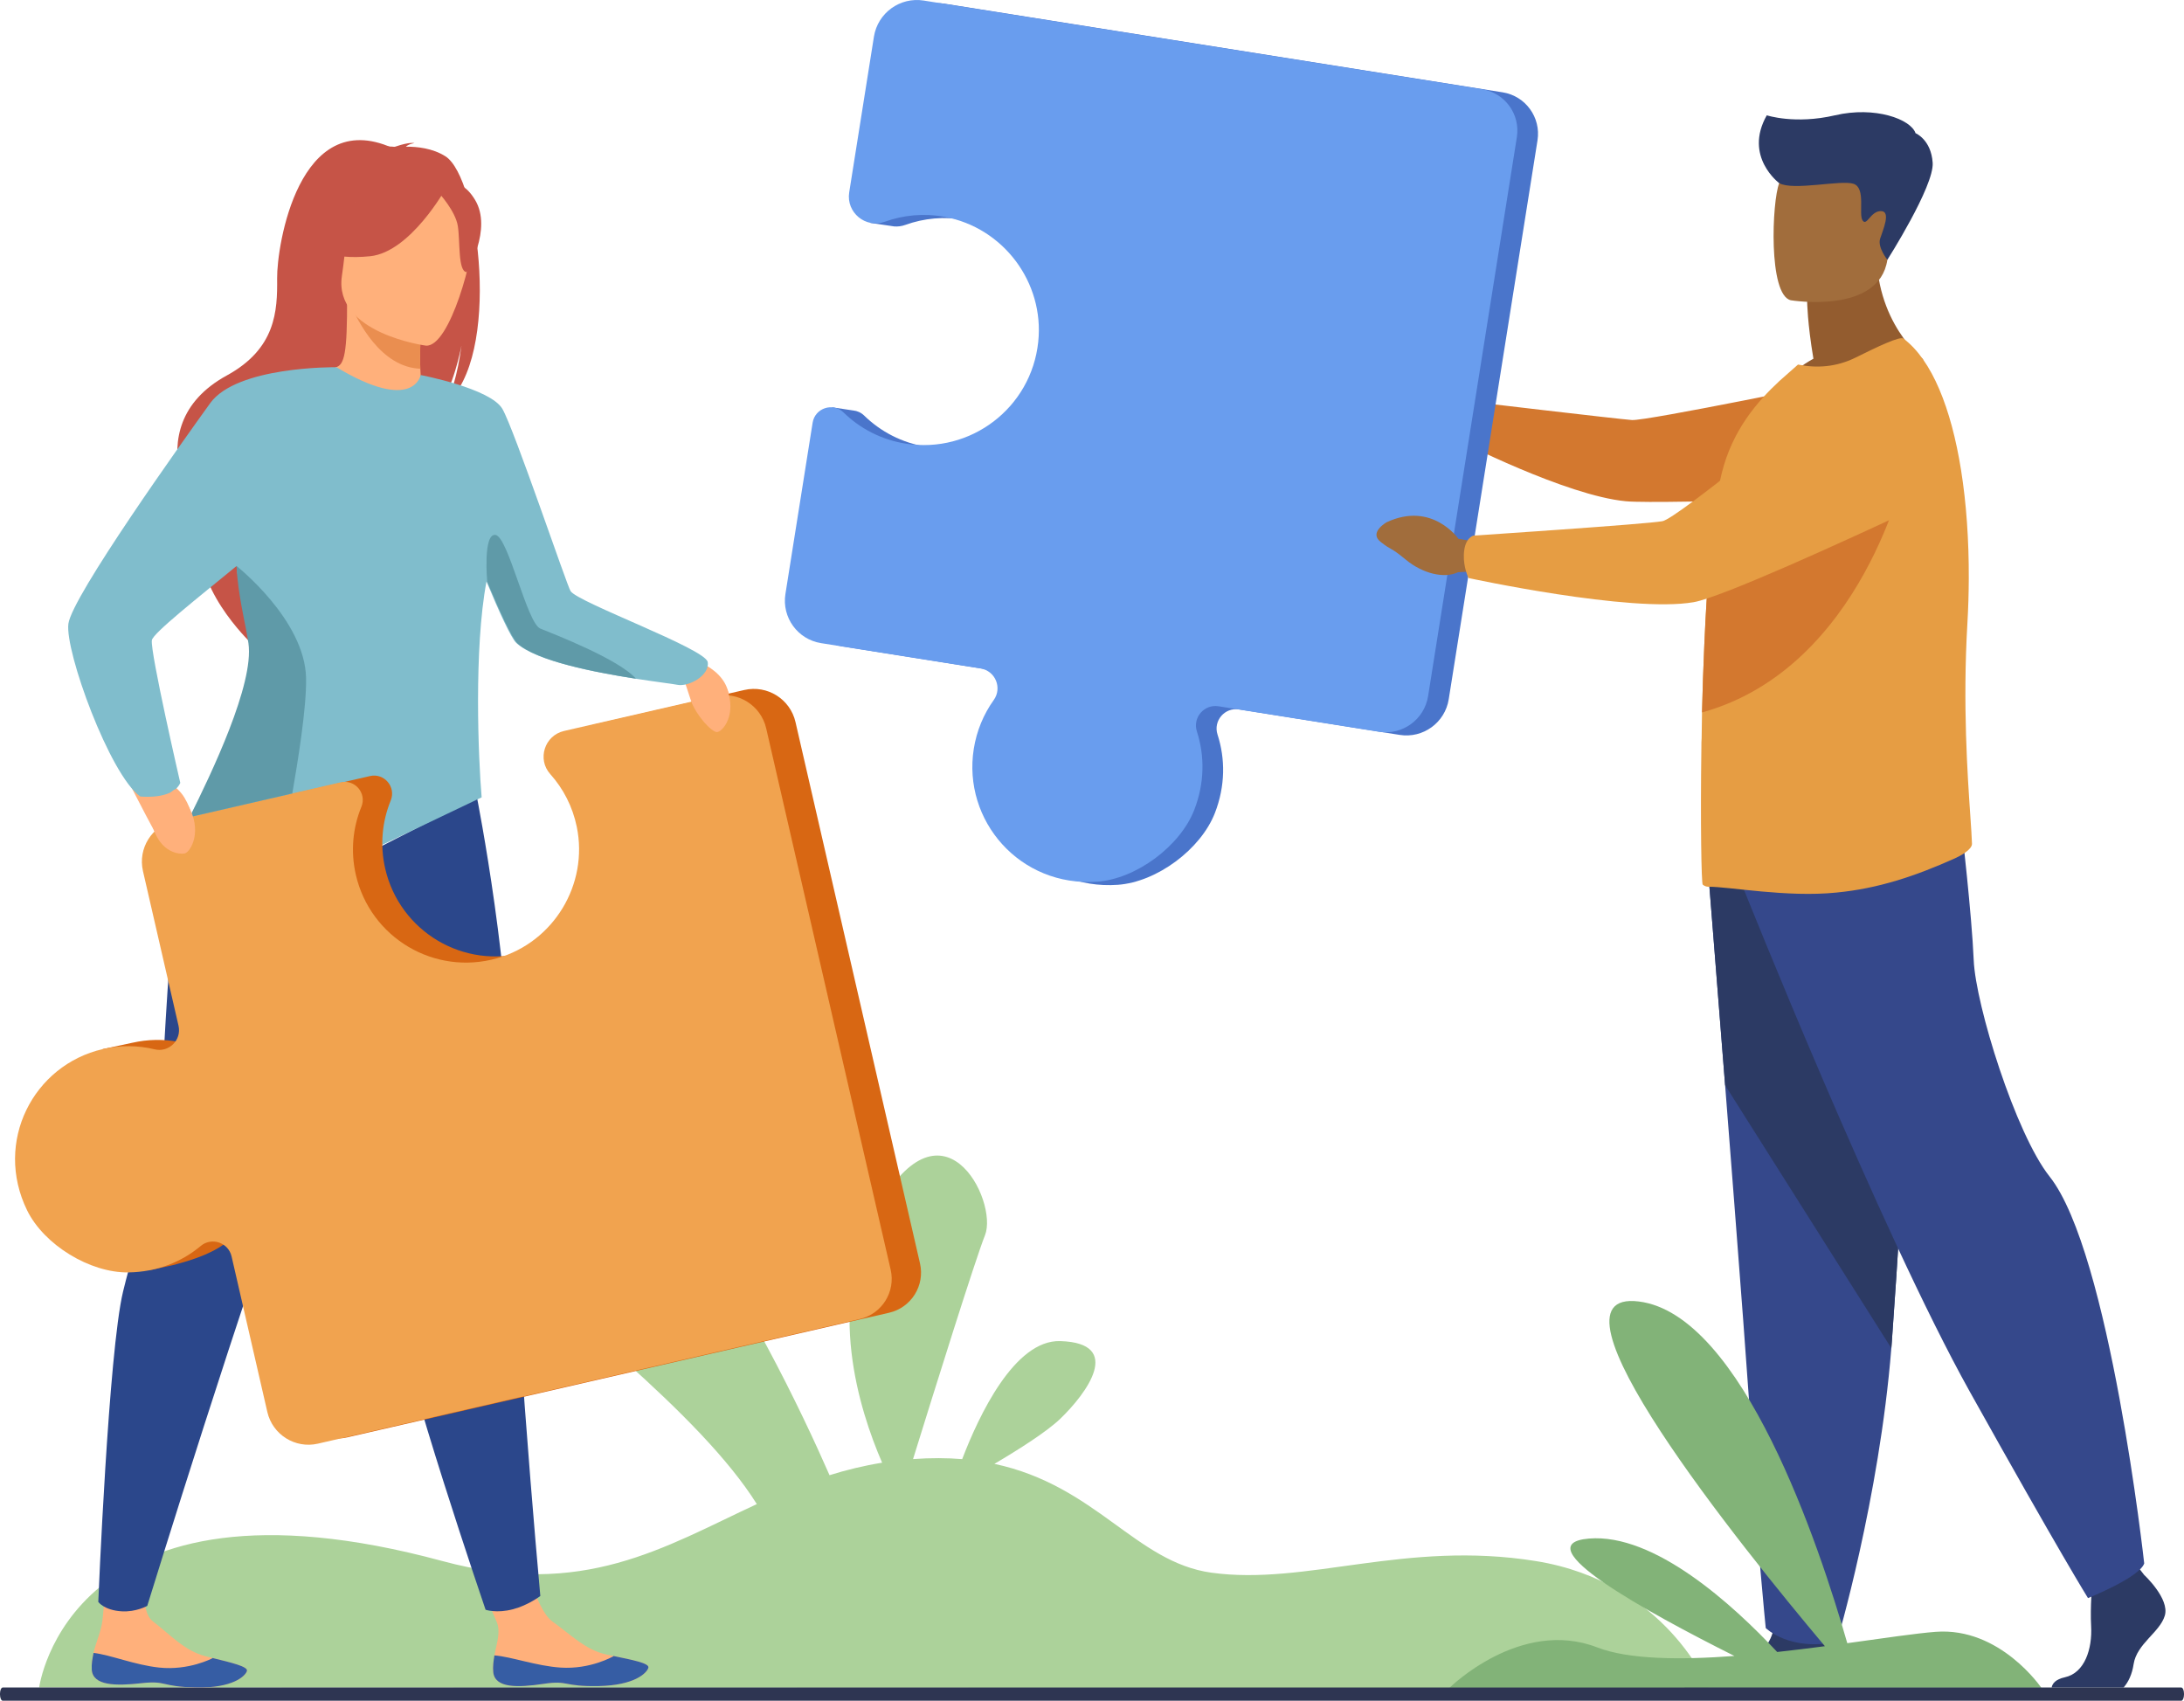 <?xml version="1.0" encoding="utf-8"?>
<!-- Generator: Adobe Illustrator 14.0.0, SVG Export Plug-In . SVG Version: 6.00 Build 43363)  -->
<!DOCTYPE svg PUBLIC "-//W3C//DTD SVG 1.1//EN" "http://www.w3.org/Graphics/SVG/1.1/DTD/svg11.dtd">
<svg version="1.1" id="Capa_1" xmlns="http://www.w3.org/2000/svg" xmlns:xlink="http://www.w3.org/1999/xlink" x="0px" y="0px"
	 width="157.862px" height="122.923px" viewBox="0 0 157.862 122.923" enable-background="new 0 0 157.862 122.923"
	 xml:space="preserve">
<g>
	<path fill="#ACD29A" d="M111.011,112.829c-9.453-1.521-16.591,1.791-23.454,0.839c-5.473-0.759-8.325-6.297-15.68-7.865
		c1.749-1.031,3.787-2.322,4.762-3.26c1.893-1.824,4.611-5.47,0-5.613c-3.318-0.103-5.902,5.424-7.091,8.532
		c-1.089-0.091-2.269-0.098-3.552-0.003c1.518-4.893,4.478-14.363,5.201-16.183c0.986-2.476-3.152-10.729-8.031-1.467
		c-3.422,6.498-1.098,14.006,0.595,17.911c-1.337,0.215-2.597,0.526-3.802,0.903c-4.032-9.197-16.855-35.419-30.758-32.16
		c-15.155,3.552,17.314,21.18,25.503,34.249c-6.689,3.101-12.567,6.867-22.728,4.116c-27.002-7.31-29.145,9.139-29.145,9.139
		l120.668,0.041C123.5,122.009,120.465,114.352,111.011,112.829z"/>
	<g id="man_2_">
		<g>
			<path fill="#2C3A64" d="M156.476,116.769c-0.361,1.219-2.032,2.03-2.258,3.521c-0.109,0.728-0.381,1.292-0.725,1.681h-5.199
				c0.052-0.287,0.279-0.595,0.956-0.743c1.444-0.315,1.989-2.066,1.899-3.691c-0.038-0.681-0.021-1.457,0.014-2.129
				c0.045-0.932,0.122-1.662,0.122-1.662l3.068-0.723l0.323,0.414l0.31,0.398C154.987,113.834,156.836,115.549,156.476,116.769z"/>
			<path fill="#2C3A64" d="M132.265,121.97h-10.52c0.238-0.279,0.643-0.549,1.326-0.66c1.619-0.263,4.422-1.202,5.048-3.272
				c0.02-0.065,0.038-0.134,0.053-0.203c0.497-2.212,4.108,0.677,4.108,0.677s0.011,0.089,0.027,0.24
				C132.371,119.373,132.511,121.062,132.265,121.97z"/>
			<path fill="#35488B" d="M123.5,63.366c0,0,0.549,6.844,1.193,15.069c0.876,11.173,1.93,24.898,2.034,27.498
				c0.181,4.515,0.903,11.737,0.903,11.737s1.715,1.716,5.146,0.992c0,0,3.058-10.309,3.932-21.217
				c0.013-0.179,0.026-0.359,0.04-0.54c0.813-11.104,2.076-34.487,2.076-34.487L123.5,63.366z"/>
			<path fill="#2C3A64" d="M123.5,63.366c0,0,0.549,6.844,1.193,15.069l12.016,19.011c0.013-0.179,0.026-0.359,0.04-0.54
				c0.813-11.104,2.076-34.487,2.076-34.487L123.5,63.366z"/>
			<path fill="#35488B" d="M126.005,64.18c0,0,9.886,24.782,16.387,36.428c6.5,11.647,8.531,14.897,8.531,14.897
				s3.725-1.49,4.063-2.506c0,0-2.486-22.484-6.84-27.964c-2.459-3.098-5.349-12.392-5.484-15.642
				c-0.136-3.251-0.88-9.683-0.88-9.683L126.005,64.18z"/>
		</g>
		<path fill="#935C2F" d="M131.076,25.926c-0.439-2.595-0.453-4.134-0.453-4.134l5.017-4.042c-0.188,5.559,3.375,8.23,3.375,8.23
			s-6.685,3.291-10.548,2.072C128.466,28.053,129.417,26.837,131.076,25.926z"/>
		<path fill="#A16D3C" d="M129.441,21.701c0,0,6.382,1.06,6.98-2.924s1.825-6.53-2.223-7.375c-4.049-0.845-5.07,0.556-5.594,1.836
			C128.082,14.519,127.797,21.322,129.441,21.701z"/>
		<g>
			<path fill="#A16D3C" d="M107.031,29.913l-1.358-0.841c0,0-1.694-2.501-4.587-0.947c0,0-1.146,0.73-0.378,1.343
				c0.771,0.611,0.563,0.266,1.629,1.152c1.065,0.886,2.443,1.202,3.333,0.714l1.141-0.107L107.031,29.913z"/>
			<path fill="#D3782F" d="M105.417,30.176c0.35-1.096,0.517-1.192,0.517-1.192s10.986,1.299,12.022,1.375
				c1.035,0.077,15.419-2.887,15.419-2.887l6.791,8.247c0,0-20.023,0.755-22.645,0.51c-4.331-0.406-12.184-4.438-12.184-4.438
				S105.143,31.035,105.417,30.176z"/>
		</g>
		<path fill="#E69D43" d="M142.537,60.978c0.02,0.425-0.857,0.893-1.238,1.063c-2.868,1.286-5.539,2.179-8.557,2.47
			c-3.58,0.367-7.81-0.438-9.26-0.42c-0.156,0-0.291-0.057-0.407-0.153c-0.096-0.078-0.174-4.45-0.096-9.963
			c0-0.213,0-0.445,0.019-0.659v-0.076c0.006-0.574,0.015-1.158,0.026-1.746c0.036-1.612,0.097-3.266,0.167-4.91
			c0.104-2.422,0.249-4.805,0.448-6.914c0.208-2.204,0.473-4.112,0.81-5.466c0.773-3.114,2.554-5.166,4.179-6.675l1.334-1.179
			c1.334,0.271,2.748,0.192,4.159-0.503c1.528-0.755,3.192-1.568,3.463-1.374c2.063,1.542,3.451,5.041,4.162,9.489
			c0.383,2.394,0.57,5.061,0.56,7.847c-0.004,1.067-0.036,2.152-0.1,3.247c-0.344,5.874,0.01,10.967,0.213,13.927
			C142.476,59.834,142.523,60.511,142.537,60.978z"/>
		<path fill="#4A75CB" d="M108.615,6.673L68.26,0.265c-1.715-0.272-3.327,0.897-3.6,2.613l-1.786,11.248
			c-0.083,0.521,0.049,1.985,0.049,1.985l1.454,0.216c0.083,0.018,0.167,0.031,0.253,0.038l0,0l0,0
			c0.263,0.021,0.538-0.011,0.812-0.111c1.339-0.484,2.821-0.631,4.328-0.355c4.248,0.779,7.22,4.743,6.768,9.038
			c-0.503,4.776-4.894,8.098-9.576,7.354c-1.763-0.279-3.307-1.094-4.494-2.25c-0.229-0.225-0.507-0.343-0.787-0.372l0,0
			l-1.521-0.229L58.263,43.16c-0.269,1.692,0.886,3.282,2.577,3.551l11.528,1.83c1.066,0.17,1.581,1.401,0.953,2.28
			c-0.727,1.016-1.234,2.212-1.443,3.529c-0.823,5.18,3.328,10.002,8.922,9.601c2.815-0.202,5.996-2.563,7.017-5.196
			c0.754-1.944,0.754-3.916,0.188-5.662c-0.325-0.998,0.526-1.984,1.563-1.82l11.6,1.843c1.691,0.269,3.28-0.885,3.548-2.577
			l6.417-40.397C111.394,8.488,110.267,6.936,108.615,6.673z"/>
		<path fill="#D3782F" d="M137.731,33.842c0,0-3.093,14.436-14.707,17.651c0.036-1.612,0.097-3.266,0.167-4.91
			c0.104-2.422,0.249-4.805,0.448-6.914c0.207-0.107,0.401-0.19,0.58-0.249C128.161,38.12,137.731,33.842,137.731,33.842z"/>
		<path fill="#699DEE" d="M86.325,58.529c0.754-1.944,0.754-3.916,0.188-5.661c-0.324-0.999,0.526-1.985,1.563-1.821l11.599,1.843
			c1.692,0.269,3.28-0.885,3.55-2.576l6.415-40.398c0.263-1.653-0.864-3.205-2.517-3.467L66.769,0.04
			c-1.716-0.273-3.327,0.897-3.601,2.613L61.382,13.9c-0.231,1.455,1.183,2.629,2.568,2.128c1.338-0.484,2.819-0.631,4.327-0.355
			c4.248,0.779,7.22,4.742,6.768,9.037c-0.503,4.778-4.894,8.098-9.576,7.355c-1.763-0.28-3.307-1.094-4.494-2.251
			c-0.771-0.752-2.069-0.323-2.238,0.74l-1.966,12.38c-0.269,1.692,0.886,3.282,2.578,3.55l11.527,1.831
			c1.067,0.17,1.582,1.402,0.953,2.28c-0.727,1.017-1.234,2.212-1.443,3.529c-0.822,5.181,3.328,10.002,8.922,9.602
			C82.125,63.523,85.305,61.162,86.325,58.529z"/>
		<g>
			<path fill="#A16D3C" d="M107.077,39.22l-1.658-0.274c0,0-1.893-2.737-5.188-1.201c0,0-1.308,0.731-0.443,1.415
				c0.865,0.686,0.635,0.308,1.833,1.297c1.197,0.99,2.756,1.385,3.77,0.901l1.294-0.066L107.077,39.22z"/>
			<path fill="#E69D43" d="M105.809,40.063c0.054-1.222,0.704-1.352,0.704-1.352s12.567-0.831,13.652-1.042
				c1.084-0.21,11.094-8.504,11.094-8.504s3.871-3.479,6.584-2.306c2.356,1.021,3.095,3.033,3.213,4.885
				c0.142,2.206-1.102,4.268-3.105,5.203c-4.495,2.1-13.486,6.222-15.533,6.577c-4.558,0.791-16.271-1.745-16.271-1.745
				S105.767,41.022,105.809,40.063z"/>
		</g>
		<path fill="#2C3A64" d="M128.605,13.238c0,0-2.591-1.92-0.9-4.904c0,0,2.036,0.675,4.931,0c2.894-0.676,5.483,0.281,5.822,1.294
			c0,0,1.125,0.451,1.238,2.139c0.112,1.689-3.274,7.009-3.274,7.009s-0.724-0.9-0.525-1.52c0.196-0.62,0.815-1.999,0.056-1.999
			s-1.014,1.126-1.323,0.676c-0.31-0.451,0.254-2.336-0.647-2.646C133.081,12.978,129.618,13.808,128.605,13.238z"/>
	</g>
	<g>
		<path fill="#ACD29A" d="M103.495,108.393"/>
		<path fill="#ACD29A" d="M126.161,83.276"/>
	</g>
	<path fill="#82B378" d="M147.551,121.989c0,0-2.978-4.4-7.637-4.046c-1.416,0.108-3.718,0.453-6.39,0.821
		c-2.017-7.035-7.573-23.757-15.066-24.697c-7.654-0.962,7.323,17.635,13.448,24.915c-1.117,0.147-2.277,0.291-3.448,0.418
		c-3.242-3.462-8.894-8.592-13.612-8.197c-4.729,0.396,4.126,5.285,10.519,8.484c-3.922,0.294-7.641,0.262-9.913-0.617
		c-5.566-2.151-10.681,2.919-10.681,2.919H147.551z"/>
	<path fill="#2E3552" d="M157.666,122.923H0.197c-0.108,0-0.197-0.202-0.197-0.449v-0.057c0-0.247,0.088-0.449,0.197-0.449h157.469
		c0.107,0,0.196,0.202,0.196,0.449v0.057C157.862,122.721,157.773,122.923,157.666,122.923z"/>
	<path fill="#FFB07B" d="M35.655,120.863c0.124,1.161,1.767,1.119,3.624,0.842c1.857-0.279,1.377,0.209,3.988,0.159
		c2.611-0.051,3.482-0.943,3.597-1.32c0.102-0.335-1.165-0.571-2.521-0.854c-0.17-0.034-0.342-0.072-0.514-0.109
		c-1.529-0.335-2.57-1.437-3.9-2.385c-1.261-0.897-2.109-5.012-2.109-5.012l-3.713-0.022c0,0,1.167,3.722,1.774,5.016
		c0.357,0.761-0.023,1.738-0.144,2.472C35.673,120.047,35.611,120.454,35.655,120.863z"/>
	<path fill="#365DA4" d="M39.279,121.705c1.857-0.279,1.377,0.209,3.988,0.159c2.611-0.051,3.482-0.943,3.597-1.32
		c0.102-0.335-1.165-0.571-2.521-0.854l-0.016,0.025c0,0-1.65,0.958-3.807,0.813c-1.758-0.117-3.57-0.789-4.783-0.88
		c-0.064,0.398-0.127,0.806-0.083,1.215C35.779,122.024,37.421,121.982,39.279,121.705z"/>
	<path fill="#FFB07B" d="M6.633,120.68c0.08,1.165,1.724,1.185,3.59,0.977s1.368,0.262,3.979,0.31s3.516-0.811,3.644-1.184
		c0.114-0.33-1.142-0.615-2.486-0.948c-0.169-0.041-0.339-0.085-0.509-0.129c-1.516-0.393-2.515-1.532-3.809-2.529
		c-1.226-0.945-0.217-4.864-0.217-4.864l-2.817-1.33c0,0-0.388,4.039-0.597,6.082c-0.085,0.837-0.502,1.677-0.648,2.404
		C6.683,119.864,6.605,120.269,6.633,120.68z"/>
	<path fill="#365DA4" d="M10.223,121.656c1.866-0.208,1.368,0.262,3.979,0.31s3.516-0.811,3.644-1.184
		c0.114-0.33-1.142-0.615-2.486-0.948l-0.017,0.024c0,0-1.686,0.896-3.835,0.669c-1.752-0.184-3.537-0.923-4.745-1.06
		c-0.08,0.396-0.158,0.801-0.13,1.212C6.713,121.845,8.357,121.864,10.223,121.656z"/>
	<path fill="#2B478B" d="M12.96,62.52c0,0-0.779,3.779-1.563,22.938c0,0-1.449,3.547-2.5,7.885
		c-1.051,4.337-1.793,22.437-1.793,22.437s0.42,0.604,1.691,0.681c1.04,0.063,1.849-0.394,1.849-0.394S17.953,92.36,21.51,83.157
		s5.642-22.345,5.642-22.345L12.96,62.52z"/>
	<path fill="#2B478B" d="M21.75,64.138c0,0,0.576,3.814,6.477,22.059c0,0-0.131,3.829,0.385,8.263s6.487,21.888,6.487,21.888
		s0.793,0.275,1.983-0.038c1.105-0.292,1.973-0.958,1.973-0.958s-2.289-24.947-2.139-34.813c0.151-9.866-2.443-22.915-2.443-22.915
		L21.75,64.138z"/>
	<path fill="#C65447" d="M32.199,11.299c-0.925-0.589-2.063-0.705-2.862-0.697c0.216-0.202,0.624-0.259,0.624-0.259
		c-0.491-0.099-1.62,0.337-1.62,0.337c-6.749-2.996-8.337,7.083-8.31,9.444c0.025,2.361-0.093,5.071-3.633,7.011
		c-6.968,3.816-1.627,11.354-1.627,11.354c-1.254,3.599,3.389,8.008,3.389,8.008c-0.079-1.912,8.693-14.086,13.422-16.863
		c1.197-1.586,1.738-4.465,1.779-4.691c-0.307,2.289-0.765,3.559-1.152,4.267C36.265,25.833,34.65,12.858,32.199,11.299z"/>
	<path fill="#FFB07B" d="M30.729,28.328c0.023,0.011-2.213,1.172-3.896,0.712c-1.583-0.431-2.617-2.483-2.596-2.488
		c0.67-0.134,0.864-1.054,0.85-5.011L25.39,21.6l4.912,0.974l0.184,0.036c0,0-0.117,1.603-0.121,3.113
		c0,0.319,0.004,0.635,0.016,0.929C30.414,27.528,30.511,28.227,30.729,28.328z"/>
	<path fill="#EA8E50" d="M30.365,25.723c0,0.319,0.004,0.635,0.016,0.929c-2.856-0.115-4.504-3.382-5.125-4.815l5.047,0.737
		l0.184,0.036C30.486,22.609,30.369,24.212,30.365,25.723z"/>
	<path fill="#C65447" d="M24.865,21.045c0,0-1.494-2.36-1.853-4.378c-0.257-1.441,0.478-6.783,5.845-6.013
		c0,0,1.56,0.153,3.025,1.143c1.165,0.787,2.847,2.486,0.967,7.148l-0.488,1.574L24.865,21.045z"/>
	<path fill="#FFB07B" d="M30.786,24.982c0,0-6.688-0.885-6.073-5.041c0.615-4.156,0.166-7.07,4.461-6.681
		c4.297,0.389,4.889,2.097,5.021,3.534C34.328,18.232,32.541,25.105,30.786,24.982z"/>
	<path fill="#C65447" d="M32.227,13.612c0,0-2.553,4.603-5.464,4.906c-2.91,0.303-4.014-0.629-4.014-0.629s2.404-1.388,3.295-4.303
		C26.044,13.586,31.195,11.086,32.227,13.612z"/>
	<path fill="#C65447" d="M31.716,13.94c0,0,1.201,1.292,1.377,2.399c0.174,1.107-0.001,3.308,0.645,3.329
		c0,0,1.871-3.108,0.604-5.213C32.998,12.223,31.716,13.94,31.716,13.94z"/>
	<path fill="#FFB07B" d="M48.865,47.302c0,0,2.903,0.476,3.664,2.364c0.761,1.887-0.302,3.166-0.71,3.161
		c-0.409-0.005-1.192-0.306-1.56-1.286C49.892,50.563,48.865,47.302,48.865,47.302z"/>
	<path fill="#FFB07B" d="M8.898,55.727c0,0,3.26-0.005,4.432,1.922c1.172,1.926,0.242,3.515-0.206,3.584
		c-0.448,0.068-1.358-0.12-1.936-1.123C10.61,59.104,8.898,55.727,8.898,55.727z"/>
	<path fill="#80BDCC" d="M48.945,49.493c-0.288-0.062-1.551-0.21-3.158-0.464c-2.959-0.464-7.084-1.281-8.468-2.558
		c-0.374-0.347-1.248-2.254-2.155-4.44c-0.918,4.841-0.593,12.772-0.35,15.599l-9.25,4.417l-13.5,0.25
		c1.715-3.467,6.744-12.347,6.246-15.825c-0.184-1.29-0.891-3.06-1.154-5.048c-0.023-0.17-0.041-0.342-0.057-0.515
		c-2.805,2.309-6.045,4.856-6.122,5.365c-0.13,0.854,2.054,10.309,2.054,10.309c-0.542,1.248-2.896,0.985-2.896,0.985
		c-2.207-1.576-5.453-10.506-5.192-12.484c0.259-1.979,8.307-13.254,10.254-15.949c1.925-2.662,8.948-2.596,9.117-2.594h0.001
		c0.001,0,0.001,0,0.002,0c5.586,3.354,6.09,0.566,6.09,0.566s5.039,0.958,5.906,2.445c0.865,1.49,4.664,12.779,4.932,13.177
		c0.563,0.831,9.744,4.157,9.909,5.121C51.319,48.813,49.768,49.668,48.945,49.493z"/>
	<g>
		<path fill="#D86713" d="M53.796,49.871L42.891,52.38c-1.41,0.324-1.961,2.045-0.995,3.122c0.935,1.04,0.992,11.908-3.831,13.301
			c-4.533,1.312-9.178-1.48-10.221-6.02c-0.393-1.709-0.22-3.415,0.398-4.923c0.401-0.98-0.467-2.007-1.499-1.769l-12,2.761
			c-1.641,0.377-2.665,2.014-2.289,3.654c0,0,1.875,13.133,0.842,12.884c-1.062-0.259-2.19-0.304-3.327-0.104l0,0l-0.01,0.003
			c-0.137,0.023-0.271,0.051-0.407,0.081c-0.138,0.031-2.121,0.454-2.121,0.454l3.361,15.987l1.721-0.374
			c1.62-0.427,3.002-0.904,4.113-1.837c0.791-0.66,2.001-0.247,2.235,0.757l2.585,11.246c0.376,1.64,2.01,2.663,3.651,2.286
			l39.167-9.008c1.603-0.368,2.603-1.966,2.234-3.567L57.5,52.191C57.119,50.526,55.46,49.488,53.796,49.871z"/>
		<path fill="#F1A34F" d="M9.278,91.966c2.048-0.027,3.848-0.752,5.23-1.911c0.788-0.662,2-0.25,2.231,0.755l2.585,11.247
			c0.379,1.639,2.014,2.663,3.654,2.286l39.167-9.007c1.601-0.369,2.602-1.966,2.233-3.568l-8.997-39.125
			c-0.383-1.664-2.043-2.701-3.705-2.318l-10.906,2.507c-1.41,0.325-1.961,2.044-0.994,3.121c0.935,1.043,1.612,2.339,1.916,3.814
			c0.851,4.155-1.669,8.322-5.748,9.488c-4.538,1.298-9.176-1.48-10.222-6.021c-0.392-1.708-0.22-3.415,0.4-4.922
			c0.4-0.979-0.466-2.003-1.499-1.767l-12.004,2.761c-1.639,0.377-2.663,2.012-2.286,3.652l2.57,11.177
			c0.238,1.035-0.696,1.958-1.727,1.707c-1.193-0.288-2.47-0.312-3.747-0.017c-5.021,1.153-7.89,6.708-5.468,11.658
			C3.184,89.976,6.505,92.005,9.278,91.966z"/>
	</g>
	<path fill="#5F9AA8" d="M13.71,59.057c1.556-3.129,4.674-9.614,4.248-12.561c-0.187-1.291-0.605-2.818-0.807-4.814
		c-0.02-0.193-0.053-0.772-0.053-0.772s4.938,3.886,5.025,8.092c0.045,2.182-0.62,6.164-0.995,8.348"/>
	<path fill="#5F9AA8" d="M45.972,49.056c-2.995-0.465-7.172-1.282-8.572-2.56c-0.379-0.347-1.264-2.256-2.182-4.445
		c0,0-0.322-3.52,0.598-3.388s2.273,6.373,3.238,6.768C39.919,45.784,44.699,47.618,45.972,49.056z"/>
	<path fill="#FFB07B" d="M10.809,58.673c0,0,1.083-1.048,1.755-1.579c0.17-0.135,0.313,0.156,0.547,0.359
		c0.146,0.127,0.275,0.413,0.422,0.654c1.172,1.926,0.242,3.515-0.206,3.584c-0.448,0.068-1.358-0.12-1.936-1.123
		C10.813,59.563,10.809,58.673,10.809,58.673z"/>
	<path fill="#FFB07B" d="M52.529,49.749c0.761,1.887-0.302,3.166-0.71,3.161c-0.409-0.005-1.481-1.213-1.849-2.193"/>
</g>
</svg>
